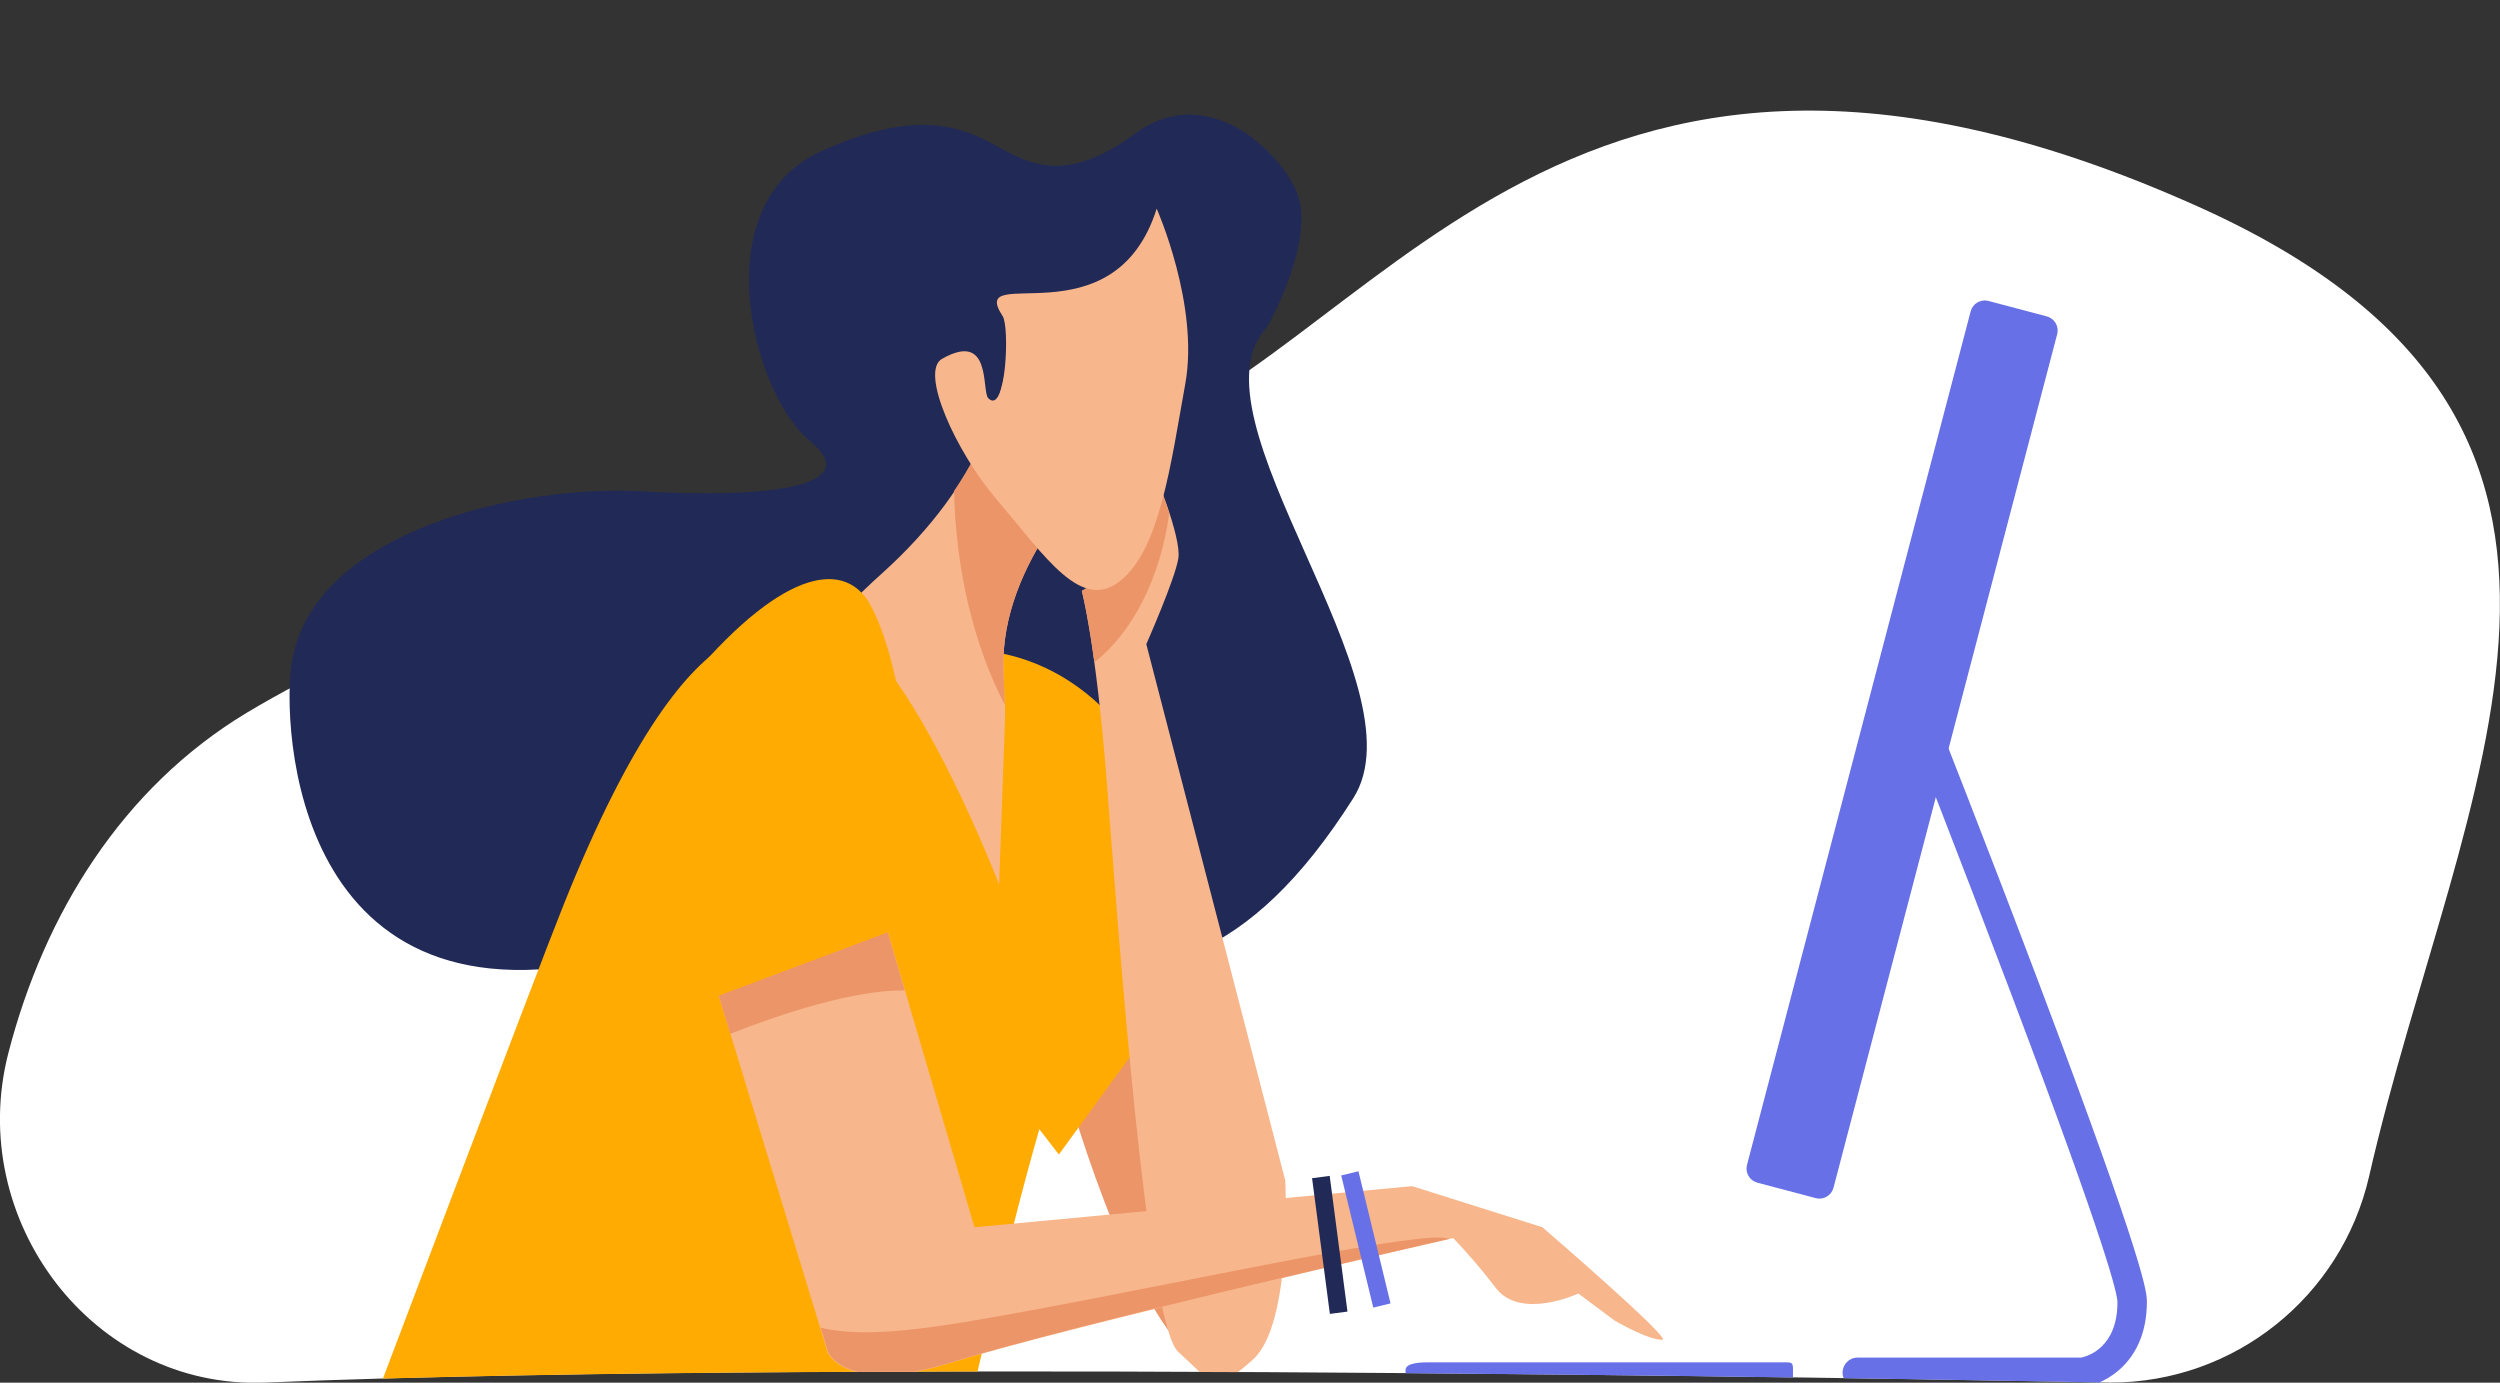 <?xml version="1.0" encoding="utf-8"?>
<!-- Generator: Adobe Illustrator 25.2.0, SVG Export Plug-In . SVG Version: 6.00 Build 0)  -->
<svg version="1.1" id="Layer_1" xmlns="http://www.w3.org/2000/svg" xmlns:xlink="http://www.w3.org/1999/xlink" x="0px" y="0px"
	 viewBox="0 0 577.5 319.4" style="enable-background:new 0 0 577.5 319.4;" xml:space="preserve">
<rect x="0" y="0" width="577.5" height="319.4" fill="#333333" stroke="none"/>
<style type="text/css">
	.st0{fill:#FFFFFF;}
	.st1{clip-path:url(#SVGID_2_);}
	.st2{fill:#EC9568;}
	.st3{fill:#212957;}
	.st4{fill:#FFAB01;}
	.st5{fill:#F7B68B;}
	.st6{fill:#6770E6;}
</style>
<g id="Group_354" transform="translate(-490.548 -310.725)">
	<path id="Path_473" class="st0" d="M998.2,358.4c-149.3-67-190.3,37.8-254.4,56.2C696,428.3,611.6,437,547.5,475.4
		c-28.7,17.3-46.7,46.4-55,78.5c-10,38.6,19.5,77.8,59.3,76.2c139.1-5.8,426.3,0,426.3,0c28.6,0,53.3-19.8,59.7-47.6
		C1058.4,492.3,1110.7,408.8,998.2,358.4z"/>
	<g id="Group_250" transform="translate(490.548 310.725)">
		<g>
			<g>
				<defs>
					<path id="SVGID_1_" d="M507.7,47.7c-149.3-67-266.2-49.3-330.2-30.9c-47.9,13.8-70.1,91-134.2,129.5
						c-28.7,17.3-33,64.8-41.3,96.9c-10,38.6,19.5,77.8,59.3,76.2c139.1-5.8,426.3,0,426.3,0c28.6,0,53.3-19.8,59.7-47.6
						C567.9,181.5,620.2,98.1,507.7,47.7z"/>
				</defs>
				<clipPath id="SVGID_2_">
					<use xlink:href="#SVGID_1_"  style="overflow:visible;"/>
				</clipPath>
				<g id="Group_249" class="st1">
					<g id="Group_248" transform="translate(66.897 26.498)">
						<path id="Path_474" class="st2" d="M179.7,225.6c0,0,17.3,61.9,34.7,64.4s-7.4-91.6-9.9-100.7S179.7,225.6,179.7,225.6z"/>
						<path id="Path_475" class="st3" d="M225.9,48.9c0,0,11.6-20.6,6.6-31.4S211-7.2,195.4,4.3s-23.9,7.4-31.4,3.3
							S146-2.2,122.7,8.5c-27.2,12.4-15.7,56.1-2.5,66.9s-10.7,13.2-38.8,11.6S5.5,96,0.5,126.5c-2.3,14.1,0,87.5,76.8,67.7
							s119.7,40.5,168.4-36.3C262.4,131.7,206.1,69.6,225.9,48.9z"/>
						<path id="Path_476" class="st4" d="M149.9,124.1c0,0,18.2-4.1,35.5,10.7s27.5,57,27.5,57l-35.2,48.4l-36.1-46.8
							C141.7,193.4,118.6,119.9,149.9,124.1z"/>
						<path id="Path_477" class="st5" d="M199.5,81.9c0,0,6.6,15.7,5.8,20.6s-7.4,19.8-7.4,19.8L230,246.2c0,0,1.7,33-7.4,41.3
							s-9.9,5-17.3-1.7s-14-99.1-16.5-131.3S183,110,183,110s8.3-5,11.6-6.6S198.7,84.4,199.5,81.9z"/>
						<path id="Path_478" class="st5" d="M188.8,80.3c-2.5,1.7-24.8,23.1-23.9,47.9s2.5,24.8,1.7,33s2.5,33.9-16.5,47.9
							c-5.4,4-13.2-41.3-20.6-64.4c-5.6-17.3-16.5-17.3,7.4-38.8s28.1-42.1,29.7-52.8S188.8,80.3,188.8,80.3z"/>
						<path id="Path_479" class="st4" d="M115.3,121.6c0,0-20.2-18.7-52,60.9c-6.6,16.5-42.1,110.4-42.1,110.4h137.1
							c0,0,12.4-53.4,19-71.6S165.6,130,165.6,130l-1.7,47.9C164,177.9,132.6,96.5,115.3,121.6z"/>
						<path id="Path_480" class="st5" d="M93.8,186l30.5,99.9c0,0,4.1,9.9,28.1,2.5c28.2-8.7,116.4-28.9,116.4-28.9
							c3.5,3.7,6.8,7.5,9.9,11.6c5.8,7.4,19,1.2,19,1.2l8.3,6.2c0,0,7.6,4.5,11.1,4.5c2.5,0-27.7-26-27.7-26l-30.1-9.5L158.2,257
							l-26.4-90L93.8,186z"/>
						<g id="Group_245" transform="translate(257.785 42.895)">
							<g id="Group_244" transform="translate(78.749)">
								<path id="Path_481" class="st6" d="M20.1,205c-0.5,1.8-2.3,2.8-4,2.4c0,0,0,0,0,0l-13.6-3.6c-1.8-0.5-2.8-2.3-2.4-4
									c0,0,0,0,0,0L51.8,2.5c0.5-1.8,2.3-2.8,4-2.4c0,0,0,0,0,0l13.6,3.6c1.8,0.5,2.8,2.3,2.4,4c0,0,0,0,0,0L20.1,205z"/>
								<g id="Group_243" transform="translate(22.2 91.617)">
									<path id="Path_482" class="st6" d="M55.7,159.5H3.5c-1.9,0-3.5-1.5-3.5-3.4s1.5-3.5,3.4-3.5c0,0,0.1,0,0.1,0h51.6
										c1.5-0.3,8.4-2.3,8.4-12.8c0-1.9-2.4-12.6-24.5-71.1C26.8,36.4,14.5,5,14.3,4.7c-0.7-1.8,0.1-3.8,1.9-4.5
										C18-0.5,20,0.3,20.7,2.1c0,0,0,0.1,0,0.1c0.1,0.3,12.5,31.7,24.7,64c24.9,66,24.9,71.5,24.9,73.5
										c0,13.9-9.5,18.9-14.5,19.7L55.7,159.5z"/>
								</g>
							</g>
							<path id="Path_483" class="st6" d="M89.5,249.9v-2.8c0-1.8-0.2-1.8-2.1-1.8H5.7c-1.8,0-5.7,0-5.7,1.8v2.8H89.5z"/>
						</g>
						<path id="Path_484" class="st2" d="M166.5,53c-1.7,12.2-6.1,23.8-13,33.9c0.4,18.7,4.7,35.9,11.7,49.4
							c-0.1-2.4-0.2-5.1-0.3-8.2c-0.8-24.8,21.5-46.2,23.9-47.9C188.8,80.3,168.1,42.3,166.5,53z"/>
						<path id="Path_485" class="st2" d="M203.2,92c-1.7-5.2-3.7-10.1-3.7-10.1c-0.8,2.5-1.7,19.8-5,21.5S183,110,183,110
							c1.3,5.4,2.2,11,2.9,16.5C194.7,119.6,201.2,107,203.2,92z"/>
						<path id="Path_486" class="st5" d="M200.3,21.7c0,0,9.9,22.3,6.6,40.5s-5.8,38-14.9,45.4s-17.2-5.2-28.9-19
							c-9.1-10.7-17.6-29.2-12.4-32.2c11.6-6.6,9.1,7.4,10.7,9.1c4.1,4.1,5-16.5,3.3-19C156.3,33.7,190.4,53,200.3,21.7z"/>
						<path id="Path_487" class="st2" d="M171.2,276.2c-22.1,4.1-37.7,6.6-48.5,4l1.7,5.6c0,0,4.1,9.9,28.1,2.5
							c26.3-8.2,105-26.3,115.3-28.6C262.9,257.3,211.3,268.8,171.2,276.2z"/>
						<g id="Group_246" transform="translate(242.888 244.107)">
							
								<rect id="Rectangle_182" x="3.7" y="0" transform="matrix(0.972 -0.236 0.236 0.972 -3.563 1.798)" class="st6" width="4.1" height="31.4"/>
						</g>
						<g id="Group_247" transform="translate(236.242 245.152)">
							
								<rect id="Rectangle_183" x="2" y="0.1" transform="matrix(0.992 -0.13 0.13 0.992 -2.046 0.672)" class="st3" width="4.1" height="31.6"/>
						</g>
						<path id="Path_488" class="st2" d="M101.8,212.3c12-4.7,28.8-10.2,40.3-10l-7.4-25.3l-39.5,13.5L101.8,212.3z"/>
						<path id="Path_489" class="st4" d="M59.9,218.2l85.9-32.2c0,0-0.8-52.8-11.6-72.7c-5.5-10.1-19.3-9.3-41.3,16.5
							C74,152.1,59.9,218.2,59.9,218.2z"/>
					</g>
				</g>
			</g>
		</g>
	</g>
</g>


<style>

@keyframes type {
	0% {
		<!-- transform: rotate(0deg); -->
		transform: translateY(-10px);
	}
	20% {
		transform: translateY(0px);
		
	}
	40% {
		transform: translateY(-10px);
	}
	100% {
		<!-- transform: rotate(0deg); -->
		transform: translateY(-10px);
	}
}
@keyframes moveHair {
	0% {
		transform: rotate(0deg);
	}
	50% {
		transform: rotate(-2deg);
	}
	100% {
		transform: rotate(0deg);
	}
}

#Path_480,
#Path_488,
#Path_487,
<!-- #Path_489, -->
#Rectangle_182,
#Rectangle_183 {
	animation: type both 5s infinite;	
}

#Path_475 {
animation: moveHair both 5s infinite;	
}
</style>
</svg>


